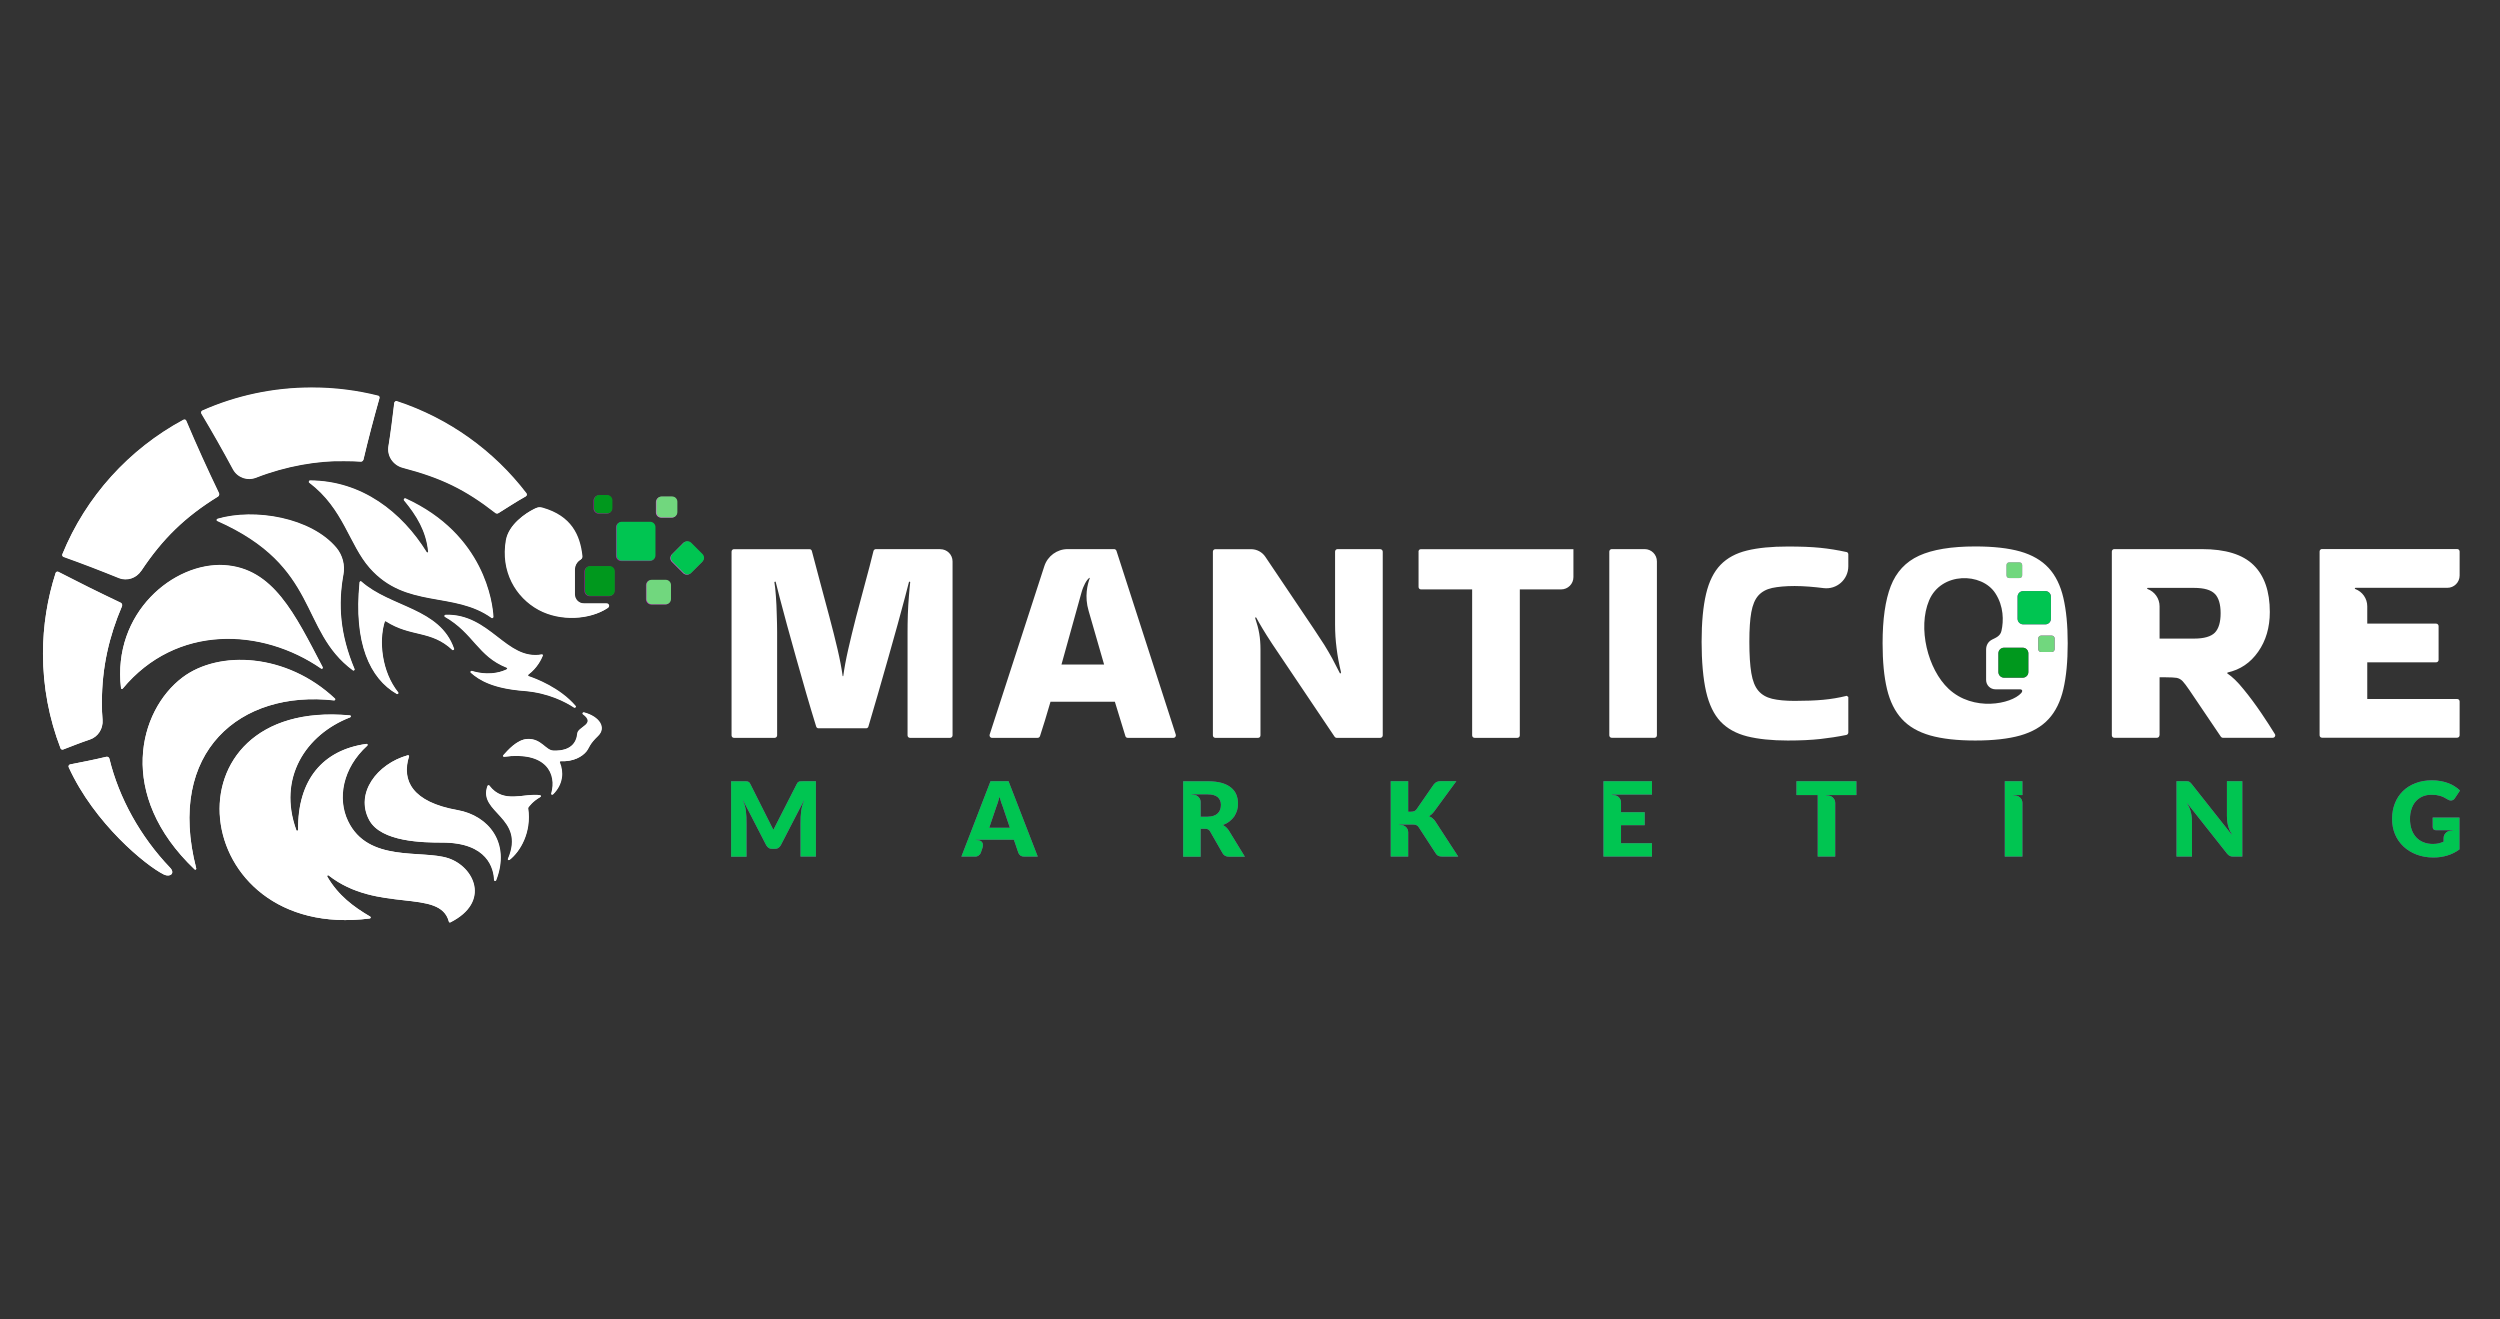 <svg xmlns="http://www.w3.org/2000/svg" xmlns:xlink="http://www.w3.org/1999/xlink" width="180" viewBox="0 0 135 71.25" height="95" preserveAspectRatio="xMidYMid meet"><rect x="0" y="0" width="135" height="71.25" fill="#333333" stroke="none"/><path fill="#ffffff" d="M 127.191 31.746 C 127.156 31.746 127.148 31.793 127.18 31.805 C 127.57 31.949 127.832 32.32 127.832 32.738 L 127.832 33.676 L 131.551 33.676 C 131.625 33.676 131.684 33.738 131.684 33.809 L 131.684 35.637 C 131.684 35.707 131.625 35.766 131.551 35.766 L 127.832 35.766 L 127.832 37.746 L 132.688 37.746 C 132.762 37.746 132.82 37.805 132.82 37.879 L 132.82 39.703 C 132.82 39.777 132.758 39.836 132.688 39.836 L 125.387 39.836 C 125.316 39.836 125.258 39.777 125.258 39.703 L 125.258 29.781 C 125.258 29.707 125.316 29.648 125.387 29.648 L 132.688 29.648 C 132.762 29.648 132.82 29.711 132.82 29.781 L 132.82 31.078 C 132.82 31.445 132.523 31.742 132.156 31.742 L 127.188 31.742 Z M 116.617 39.707 L 116.617 36.574 L 116.953 36.574 C 117.223 36.574 117.418 36.586 117.543 36.605 C 117.664 36.629 117.773 36.688 117.863 36.785 C 117.953 36.879 118.074 37.043 118.227 37.266 L 119.926 39.781 C 119.949 39.816 119.992 39.84 120.035 39.84 L 122.73 39.84 C 122.832 39.84 122.898 39.727 122.844 39.641 C 122.625 39.285 122.379 38.906 122.113 38.512 C 121.797 38.047 121.477 37.613 121.152 37.219 C 120.832 36.82 120.535 36.535 120.27 36.363 L 120.285 36.316 C 120.973 36.164 121.523 35.793 121.941 35.195 C 122.359 34.602 122.57 33.883 122.57 33.047 C 122.57 31.934 122.277 31.086 121.691 30.512 C 121.105 29.938 120.176 29.652 118.898 29.652 L 114.168 29.652 C 114.098 29.652 114.039 29.711 114.039 29.785 L 114.039 39.707 C 114.039 39.781 114.098 39.84 114.168 39.84 L 116.48 39.84 C 116.551 39.84 116.609 39.777 116.609 39.707 Z M 119.602 32.066 C 119.809 32.281 119.914 32.633 119.914 33.113 C 119.914 33.598 119.809 33.949 119.602 34.164 C 119.391 34.375 119.02 34.484 118.48 34.484 L 116.617 34.484 L 116.617 32.738 C 116.617 32.32 116.355 31.949 115.965 31.805 C 115.934 31.793 115.941 31.746 115.977 31.746 L 118.484 31.746 C 119.02 31.746 119.395 31.855 119.602 32.07 Z M 99.703 29.809 C 99.227 29.703 98.758 29.629 98.297 29.582 C 97.801 29.531 97.215 29.512 96.539 29.512 C 95.672 29.512 94.938 29.582 94.344 29.727 C 93.746 29.871 93.27 30.129 92.91 30.5 C 92.551 30.871 92.289 31.391 92.129 32.066 C 91.969 32.742 91.887 33.609 91.887 34.66 C 91.887 35.711 91.969 36.648 92.129 37.348 C 92.289 38.043 92.551 38.586 92.91 38.965 C 93.27 39.344 93.746 39.609 94.344 39.762 C 94.938 39.91 95.672 39.988 96.539 39.988 C 97.215 39.988 97.801 39.961 98.297 39.906 C 98.754 39.855 99.223 39.785 99.699 39.688 C 99.762 39.676 99.809 39.621 99.809 39.555 L 99.809 37.637 L 99.727 37.574 C 99.297 37.68 98.871 37.75 98.449 37.789 C 98.023 37.828 97.512 37.848 96.91 37.848 C 96.418 37.848 96.012 37.809 95.695 37.734 C 95.379 37.656 95.129 37.512 94.949 37.297 C 94.766 37.082 94.641 36.766 94.57 36.34 C 94.5 35.914 94.465 35.355 94.465 34.656 C 94.465 33.961 94.5 33.461 94.57 33.062 C 94.641 32.668 94.766 32.367 94.949 32.16 C 95.133 31.957 95.379 31.82 95.695 31.75 C 96.012 31.684 96.418 31.645 96.91 31.645 C 97.406 31.645 97.98 31.695 98.473 31.758 C 99.184 31.848 99.809 31.293 99.809 30.578 L 99.809 29.934 C 99.809 29.871 99.766 29.816 99.703 29.805 Z M 88.812 29.652 L 87.031 29.652 C 86.961 29.652 86.902 29.715 86.902 29.785 L 86.902 39.707 C 86.902 39.781 86.961 39.84 87.031 39.84 L 89.344 39.84 C 89.414 39.84 89.473 39.781 89.473 39.707 L 89.473 30.316 C 89.473 29.949 89.176 29.652 88.812 29.652 Z M 76.602 29.789 L 76.602 31.695 C 76.602 31.77 76.66 31.828 76.73 31.828 L 79.496 31.828 L 79.496 39.711 C 79.496 39.785 79.555 39.844 79.629 39.844 L 81.938 39.844 C 82.012 39.844 82.07 39.781 82.07 39.711 L 82.07 31.828 L 84.301 31.828 C 84.668 31.828 84.965 31.531 84.965 31.164 L 84.965 29.656 L 76.727 29.656 C 76.652 29.656 76.598 29.715 76.598 29.789 Z M 74.535 29.652 L 72.227 29.652 C 72.152 29.652 72.094 29.715 72.094 29.785 L 72.094 33.742 C 72.094 34.16 72.121 34.582 72.176 35.004 C 72.227 35.43 72.309 35.863 72.418 36.316 L 72.367 36.379 C 72.207 36.059 72.062 35.781 71.934 35.543 C 71.805 35.309 71.664 35.07 71.516 34.828 C 71.363 34.586 71.176 34.301 70.953 33.969 L 68.328 30.066 C 68.156 29.809 67.867 29.656 67.559 29.656 L 65.629 29.656 C 65.555 29.656 65.496 29.715 65.496 29.789 L 65.496 39.711 C 65.496 39.785 65.555 39.844 65.629 39.844 L 67.938 39.844 C 68.012 39.844 68.066 39.781 68.066 39.711 L 68.066 35.086 C 68.066 34.434 67.984 33.984 67.781 33.379 C 67.77 33.344 67.82 33.32 67.84 33.355 C 68.012 33.672 68.266 34.113 68.699 34.77 C 69.539 36.027 72.07 39.785 72.07 39.785 C 72.094 39.82 72.133 39.844 72.18 39.844 L 74.535 39.844 C 74.609 39.844 74.668 39.781 74.668 39.711 L 74.668 29.789 C 74.668 29.715 74.605 29.656 74.535 29.656 Z M 63.492 39.668 L 60.289 29.746 C 60.27 29.691 60.219 29.652 60.164 29.652 L 57.656 29.652 C 57.082 29.652 56.574 30.023 56.395 30.57 L 53.441 39.668 C 53.414 39.754 53.477 39.844 53.566 39.844 L 56.035 39.844 C 56.09 39.844 56.141 39.805 56.16 39.75 C 56.332 39.223 56.523 38.605 56.727 37.895 L 60.203 37.895 C 60.309 38.238 60.652 39.355 60.77 39.746 C 60.785 39.805 60.836 39.844 60.895 39.844 L 63.367 39.844 C 63.457 39.844 63.52 39.754 63.492 39.668 Z M 58.785 32.984 C 58.961 33.582 59.621 35.883 59.621 35.883 L 57.32 35.883 C 57.32 35.883 58.258 32.516 58.398 32.004 C 58.508 31.605 58.68 31.316 58.82 31.207 C 58.832 31.195 58.852 31.203 58.848 31.219 C 58.723 31.559 58.555 32.211 58.785 32.984 Z M 50.781 29.652 L 47.297 29.652 C 47.238 29.652 47.184 29.695 47.168 29.754 C 47.035 30.293 46.891 30.855 46.727 31.449 C 46.555 32.074 46.391 32.699 46.227 33.324 C 46.066 33.949 45.926 34.531 45.801 35.078 C 45.676 35.629 45.59 36.105 45.535 36.512 L 45.504 36.512 C 45.449 36.105 45.359 35.625 45.23 35.07 C 45.102 34.52 44.953 33.934 44.789 33.316 C 44.625 32.699 44.457 32.078 44.289 31.449 C 44.133 30.859 43.984 30.293 43.84 29.754 C 43.828 29.695 43.773 29.656 43.715 29.656 L 39.633 29.656 C 39.562 29.656 39.504 29.715 39.504 29.789 L 39.504 39.711 C 39.504 39.785 39.562 39.844 39.633 39.844 L 41.832 39.844 C 41.906 39.844 41.965 39.781 41.965 39.711 L 41.965 34.145 C 41.965 33.855 41.957 33.535 41.945 33.188 C 41.938 32.84 41.922 32.504 41.898 32.188 C 41.875 31.871 41.848 31.617 41.816 31.426 L 41.883 31.406 C 41.926 31.578 42 31.867 42.105 32.277 C 42.215 32.688 42.344 33.168 42.492 33.727 C 42.645 34.281 42.809 34.883 42.992 35.527 C 43.176 36.172 43.359 36.82 43.547 37.477 C 43.727 38.094 43.902 38.68 44.074 39.234 C 44.09 39.289 44.141 39.328 44.199 39.328 L 46.77 39.328 C 46.828 39.328 46.883 39.289 46.895 39.23 C 47.059 38.68 47.23 38.098 47.406 37.484 C 47.594 36.832 47.781 36.188 47.961 35.543 C 48.145 34.898 48.312 34.297 48.469 33.734 C 48.625 33.168 48.754 32.684 48.863 32.277 C 48.969 31.867 49.047 31.582 49.09 31.406 L 49.152 31.426 C 49.133 31.617 49.105 31.871 49.082 32.188 C 49.055 32.504 49.035 32.84 49.023 33.188 C 49.012 33.535 49.008 33.855 49.008 34.145 L 49.008 39.711 C 49.008 39.785 49.066 39.844 49.141 39.844 L 51.305 39.844 C 51.379 39.844 51.438 39.781 51.438 39.711 L 51.438 30.316 C 51.438 29.949 51.141 29.656 50.773 29.656 Z M 111.422 32.285 C 111.266 31.613 111 31.074 110.625 30.668 C 110.25 30.262 109.738 29.965 109.098 29.781 C 108.453 29.598 107.641 29.508 106.664 29.508 C 105.367 29.508 104.355 29.676 103.629 30.008 C 102.906 30.34 102.398 30.887 102.102 31.648 C 101.805 32.414 101.66 33.441 101.66 34.742 C 101.66 35.719 101.738 36.539 101.898 37.211 C 102.059 37.883 102.328 38.422 102.703 38.828 C 103.078 39.238 103.59 39.531 104.234 39.715 C 104.879 39.898 105.688 39.988 106.664 39.988 C 107.641 39.988 108.453 39.898 109.098 39.715 C 109.738 39.531 110.25 39.238 110.625 38.828 C 111 38.422 111.266 37.883 111.422 37.211 C 111.578 36.539 111.656 35.719 111.656 34.742 C 111.656 33.762 111.578 32.957 111.422 32.285 Z M 109.145 37.426 C 108.609 38.023 106.559 38.441 105.227 37.199 C 104.094 36.137 103.547 33.902 104.172 32.422 C 104.82 30.879 107.016 30.898 107.75 32.039 C 108.203 32.734 108.203 33.527 108.078 34.07 C 108.016 34.348 107.773 34.438 107.578 34.535 C 107.371 34.637 107.25 34.832 107.25 35.078 L 107.25 36.719 C 107.25 37 107.477 37.223 107.754 37.223 L 109.07 37.223 C 109.211 37.223 109.238 37.316 109.145 37.426 Z M 109.145 37.426 " fill-opacity="1" fill-rule="nonzero"></path><path fill="#ae1eac" d="M 66.211 44.672 C 66.156 44.625 66.098 44.586 66.035 44.551 C 66.168 44.5 66.285 44.438 66.387 44.359 C 66.488 44.281 66.574 44.191 66.645 44.094 C 66.711 43.992 66.762 43.883 66.801 43.766 C 66.836 43.648 66.852 43.523 66.852 43.391 C 66.852 43.219 66.82 43.059 66.762 42.91 C 66.703 42.766 66.609 42.637 66.477 42.531 C 66.344 42.422 66.176 42.336 65.969 42.277 C 65.762 42.219 65.508 42.188 65.215 42.188 L 63.891 42.188 L 63.891 46.262 L 64.836 46.262 L 64.836 44.754 L 65.074 44.754 C 65.148 44.754 65.203 44.766 65.242 44.789 C 65.281 44.812 65.32 44.852 65.348 44.902 L 66.023 46.082 C 66.094 46.203 66.207 46.262 66.367 46.262 L 67.223 46.262 L 66.355 44.844 C 66.312 44.777 66.262 44.723 66.211 44.676 Z M 65.891 43.711 C 65.863 43.789 65.824 43.855 65.766 43.914 C 65.707 43.973 65.633 44.02 65.543 44.051 C 65.453 44.082 65.344 44.102 65.215 44.102 L 64.836 44.102 L 64.836 43.316 C 64.836 43.113 64.68 42.941 64.477 42.922 L 64.34 42.91 C 64.34 42.91 64.336 42.895 64.344 42.895 L 65.215 42.895 C 65.457 42.895 65.637 42.945 65.754 43.043 C 65.871 43.145 65.93 43.285 65.93 43.465 C 65.93 43.551 65.914 43.637 65.891 43.715 Z M 53.488 42.184 L 51.914 46.258 L 52.652 46.258 C 52.73 46.258 52.793 46.238 52.848 46.195 C 52.902 46.156 52.941 46.109 52.961 46.055 L 53.059 45.766 C 53.125 45.562 53.031 45.395 52.836 45.375 L 52.703 45.359 C 52.703 45.359 52.703 45.344 52.715 45.344 L 54.75 45.344 L 54.992 46.055 C 55.02 46.117 55.055 46.164 55.105 46.203 C 55.16 46.238 55.223 46.258 55.305 46.258 L 56.039 46.258 L 54.461 42.184 Z M 53.418 44.699 L 53.793 43.594 C 53.82 43.52 53.852 43.438 53.883 43.34 C 53.91 43.242 53.945 43.137 53.973 43.023 C 54.004 43.133 54.035 43.238 54.066 43.336 C 54.098 43.434 54.129 43.516 54.156 43.586 L 54.531 44.699 Z M 43.336 42.184 L 44.059 42.184 L 44.059 46.258 L 43.227 46.258 L 43.227 44.5 C 43.227 43.945 43.258 43.602 43.426 43.227 C 43.43 43.219 43.418 43.215 43.414 43.223 L 42.164 45.641 C 42.129 45.707 42.086 45.754 42.027 45.789 C 41.973 45.824 41.906 45.84 41.832 45.84 L 41.707 45.84 C 41.633 45.84 41.566 45.824 41.512 45.789 C 41.457 45.754 41.41 45.707 41.375 45.641 L 40.133 43.23 C 40.133 43.23 40.117 43.23 40.121 43.234 C 40.289 43.609 40.312 43.945 40.312 44.5 L 40.312 46.262 C 40.312 46.262 39.48 46.262 39.48 46.262 L 39.48 42.188 L 40.203 42.188 C 40.246 42.188 40.281 42.188 40.309 42.191 C 40.34 42.191 40.367 42.199 40.395 42.207 C 40.418 42.219 40.441 42.23 40.461 42.25 C 40.477 42.27 40.5 42.297 40.516 42.332 C 40.516 42.332 41.453 44.191 41.762 44.812 C 41.828 44.688 43.027 42.332 43.027 42.332 C 43.043 42.297 43.062 42.273 43.082 42.25 C 43.102 42.23 43.125 42.219 43.148 42.207 C 43.172 42.199 43.199 42.191 43.23 42.191 C 43.262 42.191 43.297 42.188 43.34 42.188 Z M 77.516 44.367 L 78.746 46.258 L 77.902 46.258 C 77.848 46.258 77.801 46.254 77.762 46.246 C 77.727 46.238 77.691 46.227 77.664 46.215 C 77.637 46.199 77.609 46.18 77.59 46.16 C 77.57 46.137 77.551 46.113 77.531 46.086 L 76.609 44.668 C 76.574 44.613 76.535 44.578 76.48 44.555 C 76.43 44.535 76.359 44.523 76.273 44.523 L 75.551 44.523 C 75.551 44.523 75.543 44.535 75.547 44.539 L 75.688 44.551 C 75.891 44.574 76.043 44.746 76.043 44.949 L 76.043 46.258 L 75.098 46.258 L 75.098 42.184 L 76.043 42.184 L 76.043 43.832 L 76.195 43.832 C 76.336 43.832 76.438 43.789 76.496 43.699 L 77.414 42.371 C 77.469 42.297 77.527 42.25 77.59 42.223 C 77.652 42.195 77.727 42.18 77.82 42.18 L 78.645 42.18 L 77.438 43.828 C 77.352 43.941 77.258 44.023 77.16 44.074 C 77.234 44.102 77.297 44.137 77.352 44.184 C 77.41 44.23 77.465 44.289 77.516 44.363 Z M 120.254 42.184 L 121.086 42.184 L 121.086 46.258 L 120.594 46.258 C 120.523 46.258 120.461 46.246 120.414 46.223 C 120.363 46.199 120.316 46.16 120.266 46.102 L 118.113 43.379 C 118.113 43.379 118.098 43.379 118.102 43.383 C 118.207 43.562 118.367 43.832 118.367 44.387 L 118.367 46.258 L 117.531 46.258 L 117.531 42.184 L 118.031 42.184 C 118.07 42.184 118.105 42.184 118.133 42.188 C 118.164 42.191 118.188 42.199 118.211 42.211 C 118.23 42.219 118.254 42.234 118.273 42.254 C 118.293 42.273 118.316 42.297 118.344 42.328 L 120.504 45.062 C 120.504 45.062 120.523 45.062 120.52 45.055 C 120.414 44.875 120.254 44.605 120.254 44.055 Z M 86.582 42.184 L 89.207 42.184 L 89.207 42.91 L 87.043 42.91 C 87.043 42.91 87.031 42.922 87.039 42.926 L 87.18 42.941 C 87.383 42.961 87.535 43.133 87.535 43.336 L 87.535 43.859 L 88.816 43.859 L 88.816 44.559 L 87.535 44.559 L 87.535 45.531 L 89.207 45.531 L 89.207 46.258 L 86.586 46.258 L 86.586 42.184 Z M 131.367 44.148 L 132.812 44.148 L 132.812 45.867 C 132.605 46.02 132.383 46.129 132.148 46.199 C 131.914 46.27 131.664 46.305 131.406 46.305 C 131.07 46.305 130.766 46.25 130.492 46.145 C 130.219 46.039 129.98 45.895 129.785 45.707 C 129.59 45.523 129.438 45.305 129.332 45.051 C 129.227 44.797 129.172 44.52 129.172 44.223 C 129.172 43.922 129.223 43.637 129.324 43.383 C 129.422 43.129 129.566 42.91 129.754 42.723 C 129.941 42.539 130.168 42.395 130.434 42.293 C 130.699 42.191 130.996 42.137 131.324 42.137 C 131.492 42.137 131.652 42.152 131.805 42.18 C 131.953 42.207 132.09 42.246 132.215 42.293 C 132.34 42.344 132.457 42.398 132.559 42.469 C 132.664 42.535 132.758 42.605 132.84 42.688 L 132.562 43.102 C 132.52 43.168 132.465 43.207 132.398 43.223 C 132.332 43.238 132.258 43.223 132.176 43.172 C 132.102 43.125 132.031 43.09 131.969 43.055 C 131.902 43.023 131.832 42.996 131.762 42.977 C 131.695 42.957 131.621 42.941 131.547 42.93 C 131.469 42.922 131.383 42.918 131.285 42.918 C 131.109 42.918 130.949 42.949 130.809 43.012 C 130.668 43.074 130.547 43.164 130.445 43.277 C 130.348 43.387 130.27 43.527 130.219 43.688 C 130.164 43.848 130.137 44.023 130.137 44.219 C 130.137 44.438 130.168 44.629 130.227 44.797 C 130.285 44.965 130.371 45.105 130.48 45.223 C 130.59 45.336 130.719 45.426 130.871 45.484 C 131.023 45.543 131.191 45.574 131.375 45.574 C 131.488 45.574 131.594 45.562 131.684 45.543 C 131.777 45.52 131.867 45.488 131.953 45.453 L 131.953 45.258 C 131.953 45.055 132.109 44.883 132.312 44.863 L 132.449 44.852 C 132.449 44.852 132.453 44.836 132.445 44.836 L 131.551 44.836 C 131.492 44.836 131.445 44.82 131.414 44.789 C 131.379 44.754 131.363 44.715 131.363 44.668 L 131.363 44.148 Z M 108.258 42.184 L 109.211 42.184 L 109.211 42.934 L 108.719 42.934 C 108.719 42.934 108.707 42.945 108.715 42.949 L 108.852 42.961 C 109.055 42.984 109.211 43.156 109.211 43.359 L 109.211 46.258 L 108.258 46.258 Z M 97.008 42.184 L 100.246 42.184 L 100.246 42.934 L 98.609 42.934 C 98.609 42.934 98.598 42.945 98.605 42.949 L 98.742 42.961 C 98.945 42.984 99.102 43.156 99.102 43.359 L 99.102 46.258 L 98.156 46.258 L 98.156 42.934 L 97.008 42.934 Z M 97.008 42.184 " fill-opacity="1" fill-rule="nonzero"></path><path fill="#ca65ce" d="M 108.5 30.367 L 109.051 30.367 C 109.148 30.367 109.199 30.418 109.199 30.52 L 109.199 31.066 C 109.199 31.168 109.148 31.215 109.051 31.215 L 108.5 31.215 C 108.402 31.215 108.352 31.168 108.352 31.066 L 108.352 30.52 C 108.352 30.418 108.402 30.367 108.5 30.367 Z M 108.5 30.367 " fill-opacity="1" fill-rule="nonzero"></path><path fill="#ae1eac" d="M 110.449 31.918 L 109.254 31.918 C 109.086 31.918 108.949 32.055 108.949 32.219 L 108.949 33.414 C 108.949 33.582 109.086 33.715 109.254 33.715 L 110.449 33.715 C 110.613 33.715 110.75 33.582 110.75 33.414 L 110.75 32.219 C 110.75 32.055 110.613 31.918 110.449 31.918 Z M 110.449 31.918 " fill-opacity="1" fill-rule="nonzero"></path><path fill="#9a2298" d="M 110.797 34.324 L 110.215 34.324 C 110.133 34.324 110.066 34.391 110.066 34.477 L 110.066 35.059 C 110.066 35.141 110.133 35.207 110.215 35.207 L 110.797 35.207 C 110.883 35.207 110.949 35.141 110.949 35.059 L 110.949 34.477 C 110.949 34.391 110.883 34.324 110.797 34.324 Z M 109.23 36.594 L 108.215 36.594 C 108.051 36.594 107.914 36.457 107.914 36.293 L 107.914 35.277 C 107.914 35.113 108.051 34.977 108.215 34.977 L 109.23 34.977 C 109.398 34.977 109.531 35.113 109.531 35.277 L 109.531 36.293 C 109.531 36.457 109.398 36.594 109.23 36.594 Z M 109.23 36.594 " fill-opacity="1" fill-rule="nonzero"></path><path fill="#ffffff" d="M 24.504 35.039 C 23.742 32.84 21.086 32.824 19.496 31.41 C 19.465 31.383 19.418 31.406 19.414 31.449 C 19.086 34.734 19.969 36.641 21.426 37.477 C 21.473 37.504 21.523 37.441 21.492 37.398 C 20.594 36.277 20.441 34.617 20.762 33.586 C 20.77 33.551 20.809 33.535 20.836 33.555 C 22.184 34.422 23.27 34.016 24.422 35.098 C 24.457 35.133 24.52 35.09 24.504 35.039 Z M 31.062 38.133 C 31.102 38.18 31.043 38.246 30.992 38.211 C 30.547 37.918 29.609 37.414 28.297 37.312 C 26.641 37.184 25.891 36.75 25.418 36.328 C 25.375 36.293 25.414 36.223 25.465 36.242 C 25.836 36.355 26.605 36.512 27.359 36.152 C 27.398 36.133 27.398 36.074 27.359 36.059 C 25.793 35.441 25.574 34.199 24.02 33.312 C 23.973 33.285 23.992 33.215 24.043 33.211 C 26.461 33.148 27.32 35.695 29.238 35.352 C 29.273 35.344 29.305 35.379 29.289 35.418 C 29.211 35.609 28.98 36.086 28.512 36.434 C 28.48 36.461 28.488 36.512 28.523 36.523 C 28.887 36.645 30.219 37.145 31.059 38.133 Z M 19.965 30.676 C 18.848 29.414 18.555 27.469 16.695 26.066 C 16.652 26.035 16.676 25.961 16.727 25.961 C 19.535 25.973 21.688 27.676 23.023 29.832 C 23.055 29.879 23.125 29.848 23.117 29.789 C 23.012 28.688 22.5 27.852 21.812 27.02 C 21.777 26.977 21.824 26.906 21.875 26.93 C 26.152 28.875 26.59 32.594 26.625 33.32 C 26.629 33.367 26.582 33.398 26.547 33.375 C 24.516 31.91 21.926 32.898 19.965 30.676 Z M 31.469 38.566 C 31.426 38.535 31.457 38.461 31.512 38.477 C 32.367 38.699 32.727 39.309 32.277 39.746 C 31.797 40.203 31.812 40.371 31.652 40.578 C 31.422 40.867 30.945 41.141 30.258 41.109 C 30.223 41.109 30.195 41.145 30.207 41.18 C 30.414 41.684 30.402 42.348 29.84 42.902 C 29.805 42.938 29.746 42.902 29.762 42.852 C 30.07 41.773 29.48 40.566 27.215 40.867 C 27.168 40.875 27.141 40.82 27.172 40.785 C 27.395 40.543 27.902 39.934 28.48 39.91 C 29.215 39.887 29.441 40.523 29.863 40.539 C 30.281 40.559 31.09 40.484 31.168 39.605 C 31.199 39.242 32.195 39.102 31.465 38.566 Z M 22.012 40.789 C 22.051 40.777 22.086 40.816 22.074 40.855 C 21.668 42.156 22.25 43.316 24.691 43.75 C 26.359 44.043 27.562 45.516 26.773 47.539 C 26.754 47.59 26.676 47.578 26.676 47.523 C 26.652 46.914 26.336 45.5 23.875 45.5 C 22.867 45.5 20.57 45.477 19.93 44.277 C 19.16 42.836 20.348 41.254 22.012 40.789 Z M 26.406 42.426 C 27.176 43.441 28.301 42.812 29.148 42.949 C 29.195 42.957 29.203 43.02 29.16 43.043 C 28.754 43.273 28.555 43.547 28.508 43.617 C 28.504 43.629 28.5 43.641 28.504 43.652 C 28.695 44.961 28.066 46 27.5 46.438 C 27.457 46.469 27.402 46.426 27.426 46.375 C 28.391 44.125 25.777 43.902 26.32 42.441 C 26.336 42.402 26.383 42.395 26.406 42.426 Z M 11.734 28.031 C 13.75 27.445 16.801 27.969 18.16 29.602 C 18.492 30.004 18.625 30.527 18.531 31.039 C 18.234 32.664 18.352 34.277 19.133 36.137 C 19.152 36.188 19.098 36.234 19.055 36.203 C 16.133 34.043 17.297 30.602 11.723 28.133 C 11.68 28.113 11.688 28.047 11.734 28.031 Z M 19.781 40.18 C 19.832 40.172 19.863 40.234 19.82 40.27 C 18.488 41.48 18.199 43.121 18.781 44.336 C 19.863 46.602 22.77 45.875 24.199 46.348 C 25.586 46.809 26.504 48.699 24.305 49.809 C 24.273 49.82 24.242 49.805 24.234 49.77 C 23.762 47.949 20.375 49.344 17.734 47.27 C 17.695 47.234 17.641 47.297 17.664 47.34 C 18.258 48.359 19.082 48.969 19.98 49.496 C 20.027 49.523 20.016 49.59 19.957 49.598 C 10.059 50.863 8.68 37.688 18.891 38.637 C 18.945 38.641 18.953 38.719 18.902 38.738 C 16.496 39.672 14.969 42.023 15.996 44.836 C 16.016 44.891 16.094 44.867 16.094 44.809 C 16.066 42.105 17.43 40.5 19.785 40.176 Z M 10.594 46.895 C 10.605 46.945 10.543 46.984 10.508 46.949 C 6.273 42.918 7.488 38.375 9.844 36.594 C 11.809 35.105 15.469 35.273 18.078 37.734 C 18.117 37.766 18.086 37.832 18.035 37.824 C 12.992 37.254 8.961 40.566 10.594 46.895 Z M 17.344 36.109 C 14.137 33.895 9.52 33.703 6.625 37.188 C 6.594 37.223 6.539 37.211 6.535 37.164 C 6.059 33.09 9.391 30.359 12.117 30.531 C 14.746 30.695 15.91 33.148 17.414 36.031 C 17.441 36.086 17.391 36.145 17.344 36.109 Z M 32.73 32.594 L 31.508 32.594 C 31.238 32.594 31.02 32.375 31.02 32.105 L 31.02 30.781 C 31.02 30.547 31.145 30.34 31.336 30.227 C 31.398 30.191 31.434 30.125 31.426 30.055 C 31.301 28.914 30.832 27.883 29.285 27.438 C 29.066 27.375 28.969 27.434 28.816 27.508 C 28.375 27.727 27.465 28.328 27.316 29.172 C 27.023 30.859 27.84 32.266 29.09 32.941 C 30.25 33.566 31.84 33.48 32.809 32.836 C 32.918 32.762 32.863 32.598 32.727 32.598 Z M 8.84 47.219 C 7.883 46.746 5.094 44.473 3.711 41.434 C 3.684 41.371 3.719 41.297 3.785 41.281 C 4.441 41.156 5.094 41.027 5.742 40.871 C 5.816 40.855 5.887 40.902 5.906 40.977 C 6.418 43.09 7.582 45.188 9.176 46.855 C 9.473 47.16 9.18 47.387 8.84 47.223 Z M 21.422 21.684 C 21.355 21.664 21.289 21.707 21.285 21.773 C 21.188 22.551 21.102 23.316 20.973 24.098 C 20.883 24.637 21.234 25.133 21.754 25.266 C 23.824 25.809 25.117 26.434 26.75 27.707 C 26.793 27.742 26.855 27.746 26.902 27.719 C 27.352 27.441 27.875 27.094 28.383 26.812 C 28.438 26.781 28.453 26.707 28.414 26.656 C 26.664 24.367 24.238 22.609 21.426 21.684 Z M 3.27 40.414 C 3.293 40.469 3.355 40.496 3.41 40.477 C 3.891 40.289 4.387 40.094 4.852 39.938 C 5.297 39.789 5.574 39.352 5.535 38.879 C 5.508 38.543 5.5 38.336 5.5 37.93 C 5.5 36.016 5.902 34.34 6.582 32.742 C 6.609 32.676 6.586 32.59 6.516 32.559 C 5.379 32.016 4.25 31.461 3.148 30.891 C 3.09 30.859 3.02 30.891 3 30.949 C 2.559 32.324 2.32 33.785 2.32 35.301 C 2.32 37.102 2.656 38.824 3.27 40.414 Z M 7.629 30.828 C 8.781 29.094 9.996 27.914 11.762 26.824 C 11.824 26.789 11.852 26.711 11.816 26.645 C 11.199 25.363 10.605 24.055 10.051 22.738 C 10.027 22.68 9.961 22.656 9.906 22.684 C 6.957 24.27 4.633 26.836 3.367 29.938 C 3.344 29.996 3.375 30.055 3.43 30.078 C 4.43 30.434 5.445 30.824 6.414 31.219 C 6.855 31.398 7.359 31.23 7.625 30.828 Z M 18.609 24.906 C 18.973 24.914 19.121 24.906 19.473 24.934 C 19.543 24.941 19.602 24.895 19.617 24.828 C 19.875 23.734 20.168 22.613 20.48 21.52 C 20.496 21.465 20.461 21.402 20.402 21.387 C 19.262 21.102 18.062 20.949 16.828 20.949 C 14.723 20.949 12.723 21.395 10.918 22.191 C 10.859 22.215 10.84 22.285 10.871 22.34 C 11.461 23.328 12.031 24.332 12.574 25.344 C 12.82 25.797 13.355 25.984 13.832 25.797 C 15.438 25.168 17.184 24.871 18.609 24.906 Z M 18.609 24.906 " fill-opacity="1" fill-rule="nonzero"></path><path fill="#ca65ce" d="M 36.262 26.828 L 35.703 26.828 C 35.547 26.828 35.418 26.957 35.418 27.113 L 35.418 27.672 C 35.418 27.832 35.547 27.957 35.703 27.957 L 36.262 27.957 C 36.418 27.957 36.547 27.832 36.547 27.672 L 36.547 27.113 C 36.547 26.957 36.418 26.828 36.262 26.828 Z M 37.902 29.938 L 37.293 29.328 C 37.184 29.219 37 29.219 36.887 29.328 L 36.281 29.938 C 36.168 30.051 36.168 30.23 36.281 30.344 L 36.887 30.949 C 37 31.062 37.184 31.062 37.293 30.949 L 37.902 30.344 C 38.012 30.23 38.012 30.051 37.902 29.938 Z M 37.902 29.938 " fill-opacity="1" fill-rule="nonzero"></path><path fill="#ae1eac" d="M 35.914 31.324 L 35.164 31.324 C 35.004 31.324 34.879 31.453 34.879 31.609 L 34.879 32.363 C 34.879 32.52 35.004 32.648 35.164 32.648 L 35.914 32.648 C 36.074 32.648 36.199 32.52 36.199 32.363 L 36.199 31.609 C 36.199 31.453 36.074 31.324 35.914 31.324 Z M 35.078 28.199 L 33.551 28.199 C 33.391 28.199 33.262 28.324 33.262 28.484 L 33.262 30.012 C 33.262 30.168 33.391 30.297 33.551 30.297 L 35.078 30.297 C 35.234 30.297 35.363 30.168 35.363 30.012 L 35.363 28.484 C 35.363 28.324 35.234 28.199 35.078 28.199 Z M 35.078 28.199 " fill-opacity="1" fill-rule="nonzero"></path><path fill="#9a2298" d="M 32.883 32.195 L 31.848 32.195 C 31.688 32.195 31.559 32.066 31.559 31.91 L 31.559 30.871 C 31.559 30.715 31.688 30.586 31.848 30.586 L 32.883 30.586 C 33.043 30.586 33.172 30.715 33.172 30.871 L 33.172 31.91 C 33.172 32.066 33.043 32.195 32.883 32.195 Z M 32.758 26.75 L 32.336 26.75 C 32.18 26.75 32.051 26.879 32.051 27.039 L 32.051 27.457 C 32.051 27.617 32.18 27.742 32.336 27.742 L 32.758 27.742 C 32.914 27.742 33.043 27.617 33.043 27.457 L 33.043 27.039 C 33.043 26.879 32.914 26.75 32.758 26.75 Z M 32.758 26.75 " fill-opacity="1" fill-rule="nonzero"></path><path fill="#71d77e" d="M 109.047 30.367 L 108.5 30.367 C 108.418 30.367 108.348 30.434 108.348 30.52 L 108.348 31.066 C 108.348 31.148 108.418 31.215 108.5 31.215 L 109.047 31.215 C 109.129 31.215 109.199 31.148 109.199 31.066 L 109.199 30.52 C 109.199 30.434 109.129 30.367 109.047 30.367 M 110.797 34.324 L 110.215 34.324 C 110.133 34.324 110.066 34.391 110.066 34.477 L 110.066 35.059 C 110.066 35.141 110.133 35.207 110.215 35.207 L 110.797 35.207 C 110.883 35.207 110.949 35.141 110.949 35.059 L 110.949 34.477 C 110.949 34.391 110.883 34.324 110.797 34.324 " fill-opacity="1" fill-rule="nonzero"></path><path fill="#00c551" d="M 110.449 31.918 L 109.254 31.918 C 109.086 31.918 108.949 32.055 108.949 32.219 L 108.949 33.414 C 108.949 33.582 109.086 33.715 109.254 33.715 L 110.449 33.715 C 110.613 33.715 110.75 33.582 110.75 33.414 L 110.75 32.219 C 110.75 32.055 110.613 31.918 110.449 31.918 " fill-opacity="1" fill-rule="nonzero"></path><path fill="#00981d" d="M 109.23 36.594 L 108.215 36.594 C 108.051 36.594 107.914 36.457 107.914 36.293 L 107.914 35.277 C 107.914 35.113 108.051 34.977 108.215 34.977 L 109.23 34.977 C 109.398 34.977 109.531 35.113 109.531 35.277 L 109.531 36.293 C 109.531 36.457 109.398 36.594 109.23 36.594 " fill-opacity="1" fill-rule="nonzero"></path><path fill="#00c551" d="M 66.211 44.672 C 66.156 44.625 66.098 44.586 66.035 44.551 C 66.168 44.5 66.285 44.438 66.387 44.359 C 66.488 44.281 66.574 44.191 66.645 44.094 C 66.711 43.992 66.762 43.883 66.801 43.766 C 66.836 43.648 66.852 43.523 66.852 43.391 C 66.852 43.219 66.82 43.059 66.762 42.91 C 66.703 42.766 66.609 42.637 66.477 42.531 C 66.344 42.422 66.176 42.336 65.969 42.277 C 65.762 42.219 65.508 42.188 65.215 42.188 L 63.891 42.188 L 63.891 46.262 L 64.836 46.262 L 64.836 44.754 L 65.074 44.754 C 65.148 44.754 65.203 44.766 65.242 44.789 C 65.281 44.812 65.32 44.852 65.348 44.902 L 66.023 46.082 C 66.094 46.203 66.207 46.262 66.367 46.262 L 67.223 46.262 L 66.355 44.844 C 66.312 44.777 66.262 44.723 66.211 44.676 M 65.891 43.711 C 65.863 43.789 65.824 43.855 65.766 43.914 C 65.707 43.973 65.633 44.02 65.543 44.051 C 65.453 44.082 65.344 44.102 65.215 44.102 L 64.836 44.102 L 64.836 43.316 C 64.836 43.113 64.68 42.941 64.477 42.922 L 64.34 42.91 C 64.34 42.91 64.336 42.895 64.344 42.895 L 65.215 42.895 C 65.457 42.895 65.637 42.945 65.754 43.043 C 65.871 43.145 65.93 43.285 65.93 43.465 C 65.93 43.551 65.914 43.637 65.891 43.715 M 53.488 42.184 L 51.914 46.258 L 52.652 46.258 C 52.73 46.258 52.793 46.238 52.848 46.195 C 52.902 46.156 52.941 46.109 52.961 46.055 L 53.059 45.766 C 53.125 45.562 53.031 45.395 52.836 45.375 L 52.703 45.359 C 52.703 45.359 52.703 45.344 52.715 45.344 L 54.75 45.344 L 54.992 46.055 C 55.02 46.117 55.055 46.164 55.105 46.203 C 55.16 46.238 55.223 46.258 55.305 46.258 L 56.039 46.258 L 54.461 42.184 Z M 53.418 44.699 L 53.793 43.59 C 53.82 43.52 53.852 43.438 53.883 43.336 C 53.914 43.238 53.945 43.137 53.973 43.02 C 54.004 43.133 54.039 43.238 54.066 43.332 C 54.102 43.43 54.129 43.512 54.16 43.586 L 54.535 44.699 Z M 43.336 42.184 L 44.059 42.184 L 44.059 46.258 L 43.227 46.258 L 43.227 44.5 C 43.227 43.945 43.258 43.602 43.426 43.227 C 43.43 43.219 43.418 43.215 43.414 43.223 L 42.164 45.641 C 42.129 45.707 42.086 45.754 42.027 45.789 C 41.973 45.824 41.906 45.84 41.832 45.84 L 41.707 45.84 C 41.633 45.84 41.566 45.824 41.512 45.789 C 41.457 45.754 41.41 45.707 41.375 45.641 L 40.133 43.23 C 40.133 43.23 40.117 43.23 40.121 43.234 C 40.289 43.609 40.312 43.945 40.312 44.5 L 40.312 46.262 C 40.312 46.262 39.48 46.262 39.48 46.262 L 39.48 42.188 L 40.203 42.188 C 40.246 42.188 40.281 42.188 40.309 42.191 C 40.34 42.191 40.367 42.199 40.395 42.207 C 40.418 42.219 40.438 42.23 40.461 42.25 C 40.477 42.27 40.5 42.297 40.516 42.332 C 40.516 42.332 41.453 44.191 41.762 44.812 C 41.828 44.688 43.027 42.332 43.027 42.332 C 43.043 42.297 43.062 42.273 43.082 42.25 C 43.102 42.23 43.125 42.219 43.148 42.207 C 43.172 42.199 43.199 42.191 43.23 42.191 C 43.262 42.191 43.297 42.188 43.34 42.188 M 77.516 44.367 L 78.746 46.258 L 77.902 46.258 C 77.848 46.258 77.801 46.254 77.762 46.246 C 77.727 46.238 77.691 46.227 77.664 46.215 C 77.637 46.199 77.609 46.18 77.59 46.16 C 77.57 46.137 77.551 46.113 77.531 46.086 L 76.609 44.668 C 76.574 44.613 76.535 44.578 76.48 44.555 C 76.43 44.535 76.359 44.523 76.273 44.523 L 75.551 44.523 C 75.551 44.523 75.543 44.535 75.547 44.539 L 75.688 44.551 C 75.891 44.574 76.043 44.746 76.043 44.949 L 76.043 46.258 L 75.098 46.258 L 75.098 42.184 L 76.043 42.184 L 76.043 43.832 L 76.195 43.832 C 76.336 43.832 76.438 43.789 76.496 43.699 L 77.414 42.371 C 77.469 42.297 77.527 42.25 77.59 42.223 C 77.652 42.195 77.727 42.18 77.82 42.18 L 78.645 42.18 L 77.438 43.828 C 77.352 43.941 77.258 44.023 77.16 44.074 C 77.234 44.102 77.297 44.137 77.352 44.184 C 77.41 44.23 77.465 44.289 77.516 44.367 M 120.254 42.184 L 121.086 42.184 L 121.086 46.258 L 120.594 46.258 C 120.523 46.258 120.461 46.246 120.414 46.223 C 120.363 46.199 120.316 46.16 120.266 46.102 L 118.113 43.379 C 118.113 43.379 118.098 43.379 118.102 43.383 C 118.207 43.562 118.367 43.832 118.367 44.387 L 118.367 46.258 L 117.531 46.258 L 117.531 42.184 L 118.031 42.184 C 118.07 42.184 118.105 42.184 118.133 42.188 C 118.164 42.191 118.188 42.199 118.211 42.211 C 118.23 42.219 118.254 42.234 118.273 42.254 C 118.293 42.273 118.316 42.297 118.344 42.328 L 120.504 45.062 C 120.504 45.062 120.523 45.062 120.52 45.055 C 120.414 44.875 120.254 44.605 120.254 44.055 Z M 86.582 42.184 L 89.207 42.184 L 89.207 42.91 L 87.043 42.91 C 87.043 42.91 87.031 42.922 87.039 42.926 L 87.18 42.941 C 87.383 42.961 87.535 43.133 87.535 43.336 L 87.535 43.859 L 88.816 43.859 L 88.816 44.559 L 87.535 44.559 L 87.535 45.531 L 89.207 45.531 L 89.207 46.258 L 86.586 46.258 L 86.586 42.184 Z M 131.367 44.148 L 132.812 44.148 L 132.812 45.867 C 132.605 46.02 132.383 46.129 132.148 46.199 C 131.914 46.27 131.664 46.305 131.406 46.305 C 131.07 46.305 130.766 46.25 130.492 46.145 C 130.219 46.039 129.98 45.895 129.785 45.707 C 129.59 45.523 129.438 45.305 129.332 45.051 C 129.227 44.797 129.172 44.52 129.172 44.223 C 129.172 43.922 129.223 43.637 129.324 43.383 C 129.422 43.129 129.566 42.91 129.754 42.723 C 129.941 42.539 130.168 42.395 130.434 42.293 C 130.699 42.191 130.996 42.137 131.324 42.137 C 131.492 42.137 131.652 42.152 131.805 42.18 C 131.953 42.207 132.09 42.246 132.215 42.293 C 132.34 42.344 132.457 42.398 132.559 42.469 C 132.664 42.535 132.758 42.605 132.84 42.688 L 132.566 43.102 C 132.523 43.168 132.469 43.207 132.398 43.223 C 132.332 43.238 132.258 43.223 132.18 43.172 C 132.105 43.125 132.035 43.09 131.969 43.055 C 131.906 43.023 131.836 42.996 131.766 42.977 C 131.699 42.957 131.625 42.941 131.547 42.93 C 131.473 42.922 131.387 42.918 131.289 42.918 C 131.113 42.918 130.953 42.949 130.812 43.012 C 130.672 43.074 130.551 43.164 130.449 43.277 C 130.352 43.387 130.273 43.527 130.223 43.688 C 130.168 43.848 130.141 44.023 130.141 44.219 C 130.141 44.438 130.172 44.629 130.23 44.797 C 130.289 44.965 130.375 45.105 130.484 45.223 C 130.594 45.336 130.723 45.426 130.875 45.484 C 131.027 45.543 131.195 45.574 131.379 45.574 C 131.492 45.574 131.598 45.562 131.688 45.543 C 131.781 45.52 131.871 45.488 131.957 45.449 L 131.957 45.258 C 131.957 45.055 132.113 44.883 132.316 44.859 L 132.453 44.848 C 132.453 44.848 132.457 44.832 132.449 44.832 L 131.555 44.832 C 131.496 44.832 131.449 44.816 131.418 44.785 C 131.383 44.754 131.367 44.715 131.367 44.664 L 131.367 44.145 Z M 108.258 42.184 L 109.211 42.184 L 109.211 42.934 L 108.719 42.934 C 108.719 42.934 108.707 42.945 108.715 42.949 L 108.852 42.961 C 109.055 42.984 109.211 43.156 109.211 43.359 L 109.211 46.258 L 108.258 46.258 Z M 97.008 42.184 L 100.246 42.184 L 100.246 42.934 L 98.609 42.934 C 98.609 42.934 98.598 42.945 98.605 42.949 L 98.742 42.961 C 98.945 42.984 99.102 43.156 99.102 43.359 L 99.102 46.258 L 98.156 46.258 L 98.156 42.934 L 97.008 42.934 Z M 97.008 42.184 " fill-opacity="1" fill-rule="nonzero"></path><path fill="#ffffff" d="M 24.523 35.027 C 23.762 32.824 21.105 32.809 19.512 31.395 C 19.48 31.367 19.434 31.391 19.43 31.434 C 19.102 34.723 19.984 36.633 21.441 37.465 C 21.492 37.492 21.543 37.43 21.508 37.387 C 20.609 36.266 20.457 34.602 20.777 33.574 C 20.789 33.539 20.824 33.523 20.855 33.539 C 22.199 34.406 23.289 34.004 24.441 35.086 C 24.48 35.121 24.543 35.078 24.523 35.027 M 31.09 38.121 C 31.133 38.168 31.074 38.234 31.023 38.199 C 30.574 37.906 29.637 37.402 28.32 37.301 C 26.664 37.172 25.914 36.738 25.441 36.316 C 25.398 36.277 25.438 36.211 25.488 36.227 C 25.859 36.344 26.625 36.5 27.383 36.137 C 27.422 36.117 27.426 36.059 27.383 36.043 C 25.816 35.43 25.598 34.184 24.043 33.297 C 23.996 33.27 24.012 33.199 24.066 33.195 C 26.484 33.133 27.344 35.684 29.266 35.336 C 29.301 35.328 29.332 35.367 29.316 35.406 C 29.242 35.598 29.012 36.074 28.543 36.422 C 28.508 36.445 28.516 36.496 28.555 36.512 C 28.918 36.633 30.246 37.129 31.09 38.121 M 19.98 30.66 C 18.863 29.395 18.57 27.449 16.707 26.047 C 16.664 26.016 16.688 25.941 16.738 25.941 C 19.547 25.953 21.707 27.656 23.043 29.812 C 23.074 29.863 23.145 29.832 23.137 29.773 C 23.027 28.672 22.52 27.836 21.832 27 C 21.797 26.953 21.844 26.887 21.895 26.906 C 26.176 28.855 26.609 32.582 26.648 33.305 C 26.652 33.352 26.605 33.383 26.566 33.359 C 24.539 31.895 21.945 32.883 19.98 30.656 M 31.496 38.555 C 31.453 38.523 31.484 38.449 31.539 38.465 C 32.395 38.691 32.758 39.301 32.305 39.734 C 31.824 40.195 31.84 40.363 31.68 40.57 C 31.453 40.855 30.973 41.133 30.289 41.098 C 30.25 41.098 30.223 41.133 30.238 41.172 C 30.445 41.672 30.434 42.34 29.871 42.895 C 29.832 42.93 29.773 42.895 29.789 42.844 C 30.098 41.766 29.508 40.555 27.238 40.859 C 27.191 40.863 27.164 40.812 27.195 40.777 C 27.418 40.531 27.926 39.922 28.504 39.902 C 29.242 39.879 29.469 40.512 29.891 40.531 C 30.309 40.551 31.121 40.473 31.199 39.598 C 31.23 39.23 32.227 39.09 31.496 38.559 M 22.027 40.781 C 22.07 40.77 22.102 40.809 22.09 40.852 C 21.684 42.148 22.266 43.312 24.711 43.742 C 26.383 44.039 27.586 45.512 26.797 47.535 C 26.777 47.59 26.699 47.578 26.699 47.52 C 26.676 46.91 26.355 45.496 23.895 45.496 C 22.887 45.496 20.586 45.473 19.945 44.277 C 19.172 42.832 20.367 41.246 22.027 40.781 M 26.43 42.418 C 27.199 43.438 28.324 42.805 29.176 42.941 C 29.223 42.949 29.23 43.016 29.188 43.035 C 28.781 43.266 28.582 43.539 28.535 43.609 C 28.527 43.621 28.523 43.633 28.527 43.645 C 28.719 44.953 28.09 45.992 27.523 46.43 C 27.48 46.461 27.43 46.418 27.449 46.371 C 28.418 44.117 25.801 43.895 26.344 42.434 C 26.359 42.395 26.406 42.383 26.434 42.418 M 11.742 28.012 C 13.758 27.422 16.812 27.949 18.176 29.582 C 18.504 29.984 18.641 30.512 18.547 31.02 C 18.25 32.648 18.367 34.262 19.148 36.125 C 19.172 36.176 19.113 36.223 19.07 36.191 C 16.148 34.027 17.312 30.582 11.734 28.109 C 11.691 28.094 11.699 28.023 11.746 28.012 M 19.801 40.168 C 19.852 40.164 19.879 40.227 19.84 40.262 C 18.504 41.473 18.215 43.117 18.797 44.332 C 19.879 46.602 22.789 45.871 24.219 46.344 C 25.605 46.805 26.523 48.703 24.324 49.809 C 24.293 49.82 24.262 49.805 24.25 49.77 C 23.781 47.945 20.391 49.344 17.75 47.266 C 17.707 47.234 17.652 47.293 17.68 47.34 C 18.273 48.359 19.098 48.969 19.996 49.496 C 20.043 49.523 20.027 49.59 19.973 49.598 C 10.066 50.863 8.684 37.676 18.906 38.629 C 18.961 38.633 18.969 38.711 18.918 38.73 C 16.508 39.664 14.984 42.016 16.008 44.832 C 16.023 44.887 16.105 44.863 16.105 44.805 C 16.078 42.102 17.441 40.492 19.797 40.168 M 10.598 46.895 C 10.613 46.945 10.551 46.984 10.516 46.949 C 6.277 42.914 7.492 38.367 9.852 36.582 C 11.82 35.094 15.48 35.262 18.094 37.723 C 18.129 37.758 18.102 37.82 18.051 37.816 C 13.004 37.246 8.965 40.559 10.598 46.895 M 17.355 36.098 C 14.145 33.879 9.523 33.688 6.629 37.176 C 6.598 37.215 6.543 37.199 6.535 37.152 C 6.059 33.074 9.398 30.34 12.121 30.512 C 14.754 30.68 15.918 33.133 17.426 36.02 C 17.453 36.07 17.402 36.129 17.355 36.098 M 32.758 32.582 L 31.535 32.582 C 31.266 32.582 31.047 32.363 31.047 32.09 L 31.047 30.766 C 31.047 30.527 31.176 30.32 31.363 30.211 C 31.426 30.172 31.461 30.105 31.453 30.035 C 31.332 28.891 30.859 27.859 29.309 27.414 C 29.09 27.352 28.996 27.41 28.84 27.484 C 28.398 27.703 27.492 28.305 27.344 29.152 C 27.047 30.84 27.867 32.25 29.117 32.922 C 30.277 33.547 31.867 33.465 32.836 32.816 C 32.945 32.742 32.891 32.578 32.758 32.578 M 8.844 47.219 C 7.887 46.746 5.098 44.465 3.711 41.426 C 3.684 41.363 3.719 41.289 3.789 41.277 C 4.441 41.148 5.098 41.02 5.746 40.863 C 5.82 40.848 5.891 40.895 5.91 40.969 C 6.422 43.082 7.586 45.184 9.184 46.852 C 9.48 47.16 9.188 47.387 8.848 47.219 M 21.438 21.656 C 21.375 21.637 21.309 21.68 21.301 21.746 C 21.207 22.523 21.117 23.293 20.988 24.074 C 20.898 24.617 21.246 25.109 21.766 25.246 C 23.844 25.789 25.137 26.414 26.77 27.688 C 26.812 27.723 26.875 27.727 26.922 27.699 C 27.371 27.422 27.898 27.074 28.398 26.793 C 28.457 26.762 28.473 26.688 28.434 26.637 C 26.684 24.344 24.25 22.586 21.438 21.66 M 3.27 40.406 C 3.293 40.461 3.355 40.484 3.41 40.465 C 3.891 40.281 4.387 40.086 4.855 39.93 C 5.297 39.781 5.574 39.34 5.539 38.867 C 5.512 38.535 5.504 38.328 5.504 37.918 C 5.504 36.004 5.906 34.328 6.59 32.73 C 6.617 32.66 6.59 32.578 6.523 32.543 C 5.383 32.004 4.258 31.445 3.156 30.875 C 3.098 30.844 3.023 30.875 3.008 30.934 C 2.566 32.309 2.324 33.77 2.324 35.289 C 2.324 37.09 2.66 38.816 3.273 40.406 M 7.633 30.812 C 8.789 29.074 10.008 27.895 11.773 26.805 C 11.836 26.766 11.859 26.688 11.828 26.621 C 11.211 25.34 10.617 24.031 10.059 22.711 C 10.035 22.656 9.965 22.629 9.91 22.66 C 6.965 24.246 4.637 26.812 3.371 29.918 C 3.348 29.973 3.375 30.035 3.43 30.055 C 4.434 30.414 5.449 30.805 6.422 31.199 C 6.863 31.379 7.363 31.215 7.633 30.809 M 18.625 24.883 C 18.988 24.891 19.133 24.883 19.492 24.91 C 19.559 24.914 19.617 24.871 19.633 24.805 C 19.891 23.707 20.188 22.586 20.496 21.492 C 20.516 21.438 20.48 21.375 20.422 21.363 C 19.277 21.074 18.078 20.922 16.848 20.922 C 14.738 20.922 12.738 21.363 10.93 22.164 C 10.871 22.191 10.852 22.258 10.883 22.312 C 11.473 23.305 12.043 24.309 12.59 25.32 C 12.832 25.773 13.371 25.961 13.844 25.773 C 15.449 25.145 17.199 24.848 18.629 24.879 " fill-opacity="1" fill-rule="nonzero"></path><path fill="#71d77e" d="M 36.293 26.809 L 35.734 26.809 C 35.574 26.809 35.449 26.938 35.449 27.094 L 35.449 27.652 C 35.449 27.812 35.574 27.941 35.734 27.941 L 36.293 27.941 C 36.453 27.941 36.578 27.812 36.578 27.652 L 36.578 27.094 C 36.578 26.938 36.453 26.809 36.293 26.809 M 35.945 31.309 L 35.195 31.309 C 35.035 31.309 34.906 31.434 34.906 31.594 L 34.906 32.348 C 34.906 32.504 35.035 32.633 35.195 32.633 L 35.945 32.633 C 36.105 32.633 36.234 32.504 36.234 32.348 L 36.234 31.594 C 36.234 31.434 36.105 31.309 35.945 31.309 " fill-opacity="1" fill-rule="nonzero"></path><path fill="#00c551" d="M 35.105 28.176 L 33.578 28.176 C 33.418 28.176 33.293 28.305 33.293 28.465 L 33.293 29.992 C 33.293 30.152 33.418 30.277 33.578 30.277 L 35.105 30.277 C 35.266 30.277 35.395 30.152 35.395 29.992 L 35.395 28.465 C 35.395 28.305 35.266 28.176 35.105 28.176 M 37.934 29.918 L 37.324 29.309 C 37.215 29.199 37.031 29.199 36.922 29.309 L 36.309 29.918 C 36.199 30.031 36.199 30.215 36.309 30.324 L 36.922 30.934 C 37.031 31.047 37.215 31.047 37.324 30.934 L 37.934 30.324 C 38.047 30.215 38.047 30.031 37.934 29.918 " fill-opacity="1" fill-rule="nonzero"></path><path fill="#00981d" d="M 32.914 32.18 L 31.875 32.18 C 31.715 32.18 31.586 32.051 31.586 31.895 L 31.586 30.852 C 31.586 30.695 31.715 30.566 31.875 30.566 L 32.914 30.566 C 33.07 30.566 33.199 30.695 33.199 30.852 L 33.199 31.895 C 33.199 32.051 33.07 32.18 32.914 32.18 M 32.785 26.73 L 32.363 26.73 C 32.207 26.73 32.078 26.859 32.078 27.016 L 32.078 27.438 C 32.078 27.594 32.207 27.723 32.363 27.723 L 32.785 27.723 C 32.941 27.723 33.07 27.594 33.07 27.438 L 33.07 27.016 C 33.07 26.859 32.941 26.73 32.785 26.73 " fill-opacity="1" fill-rule="nonzero"></path></svg>